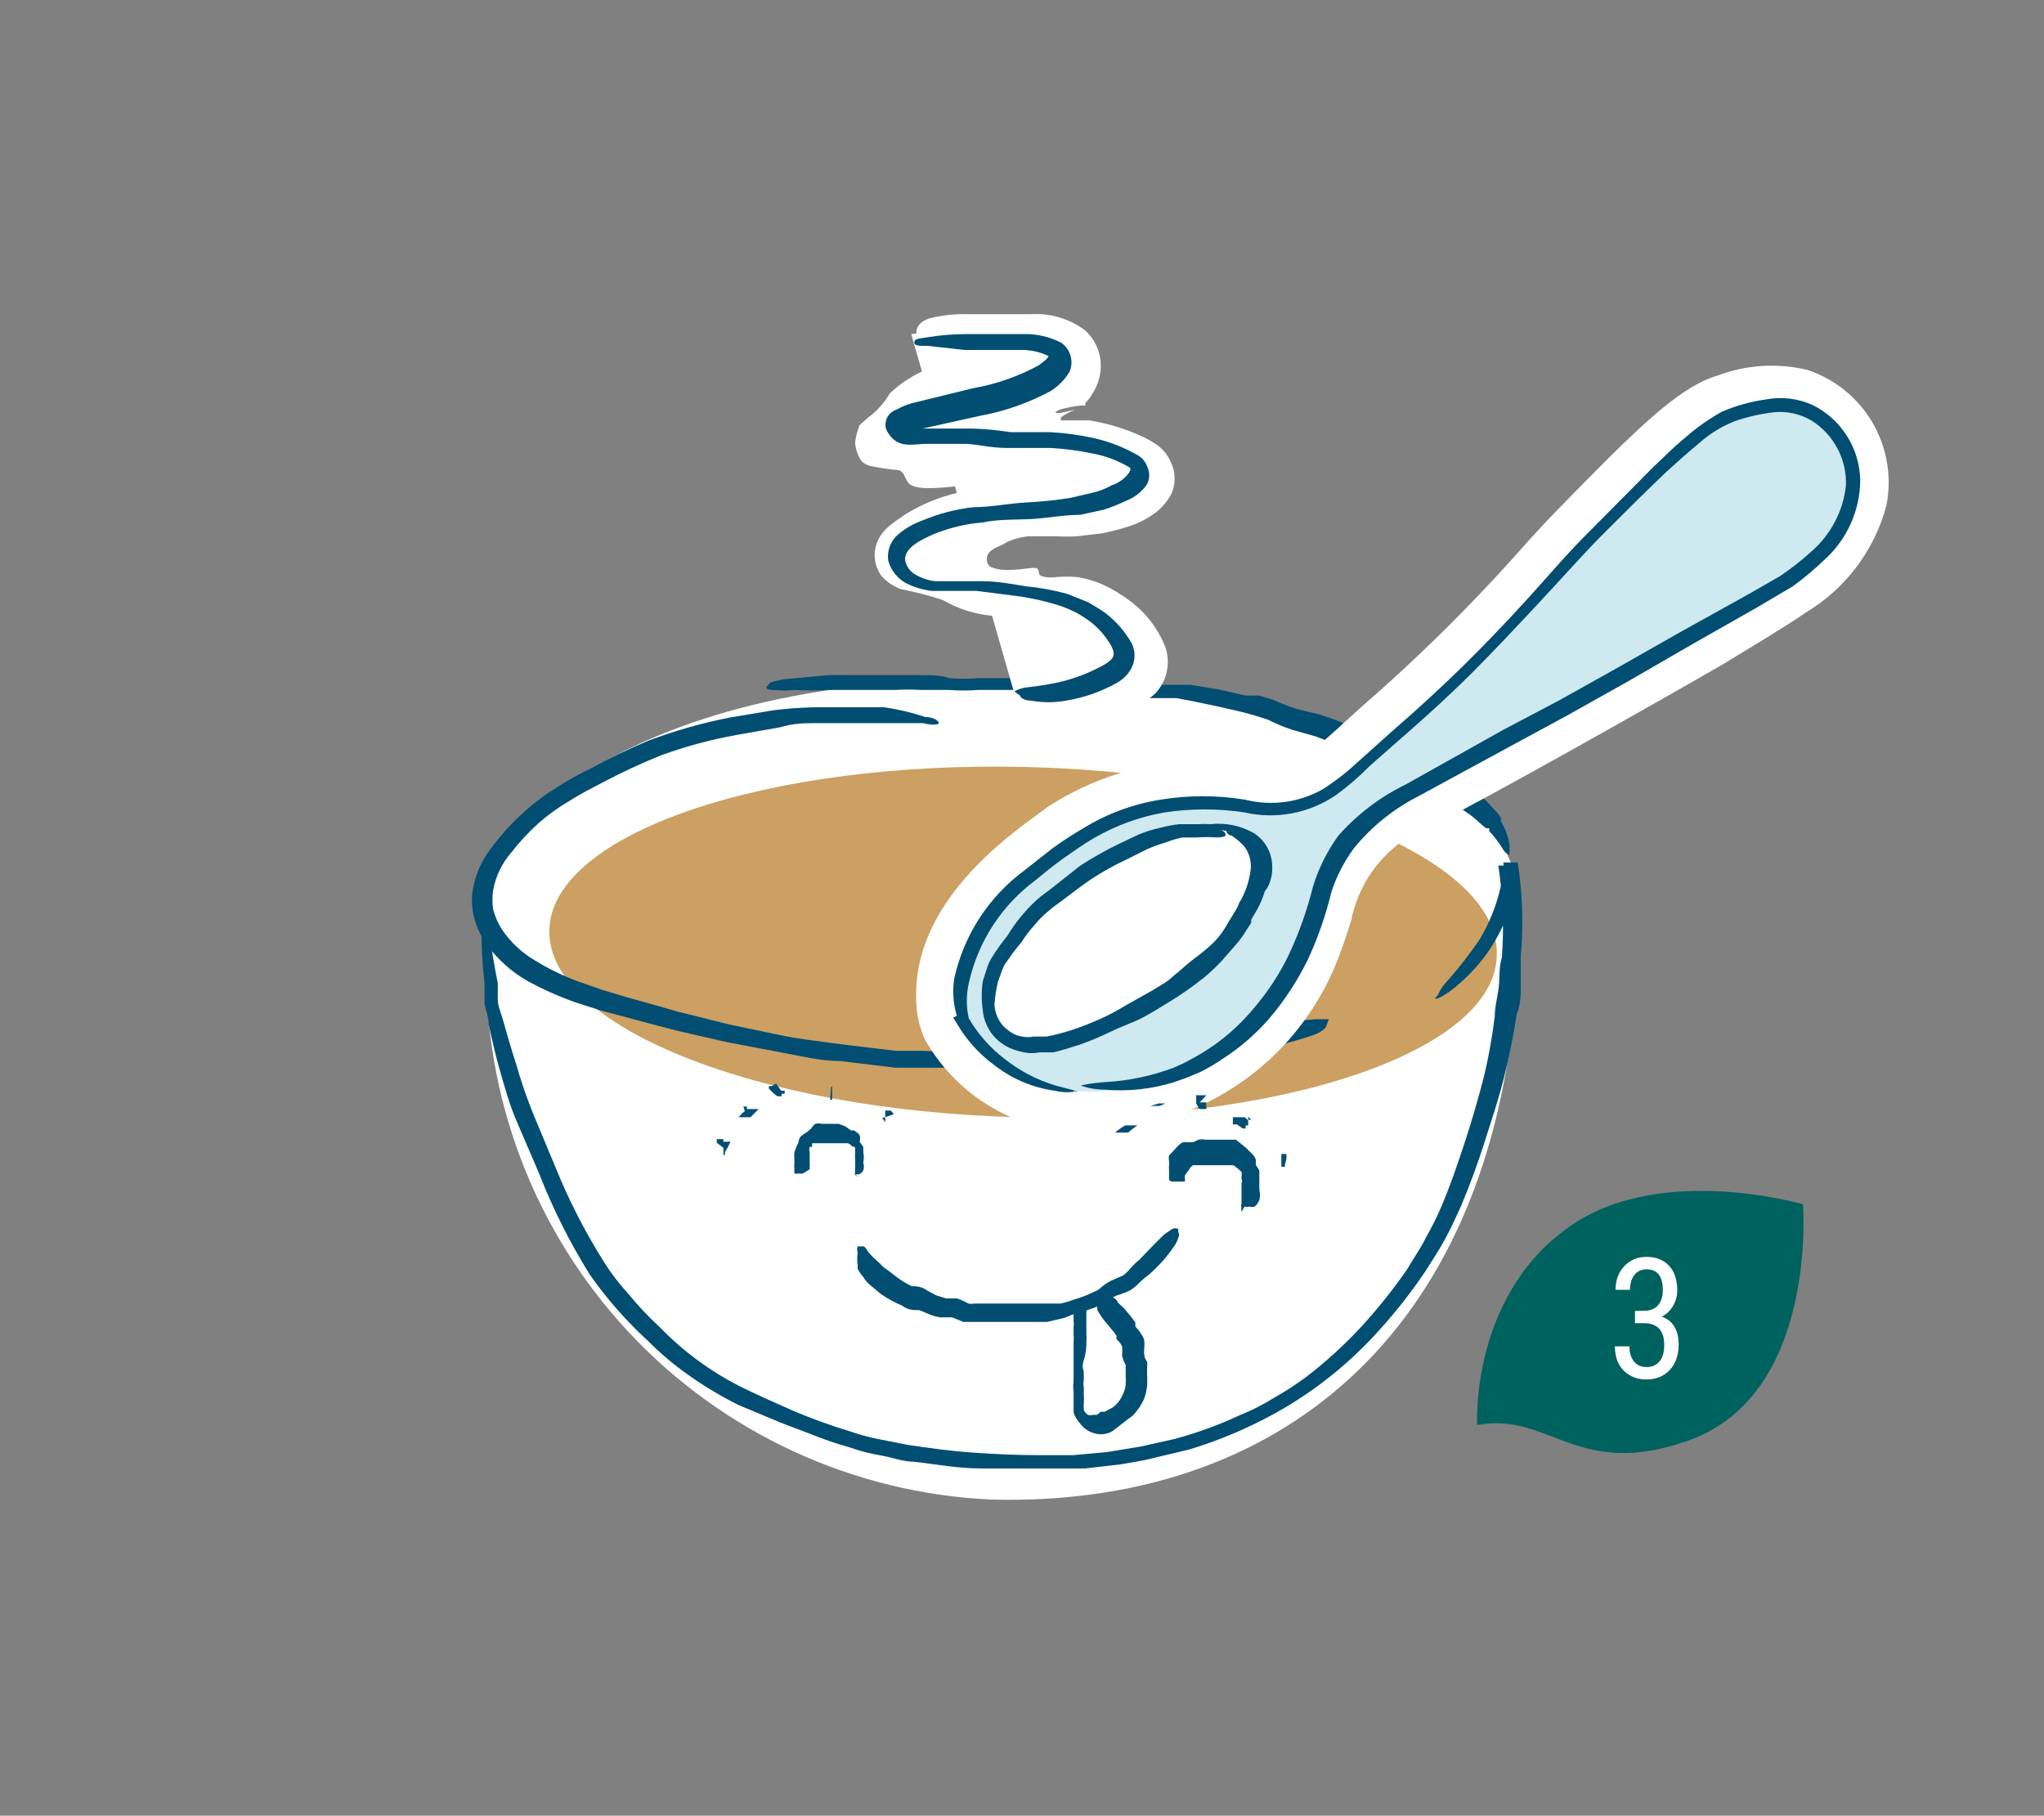<svg width="170" height="151" viewBox="0 0 170 151" fill="none" xmlns="http://www.w3.org/2000/svg">
<rect x="0" y="0" width="170" height="151" fill="#808080" stroke="none"/>
<path d="M149.955 100.153C149.955 100.153 138.448 96.793 130.91 101.756C122.24 107.463 122.851 118.511 122.851 118.511C128.923 117.383 131.169 123.148 140.515 119.77C151.212 115.912 149.955 100.153 149.955 100.153Z" fill="#00625E"/>
<path d="M135.981 109.011H136.751C137.246 109.011 137.628 108.859 137.896 108.554C138.164 108.25 138.298 107.834 138.298 107.307C138.298 106.144 137.848 105.563 136.949 105.563C136.517 105.563 136.179 105.72 135.933 106.033C135.688 106.347 135.565 106.758 135.565 107.267H134.366C134.366 106.472 134.607 105.817 135.088 105.304C135.575 104.786 136.195 104.527 136.949 104.527C137.73 104.527 138.35 104.773 138.809 105.263C139.268 105.749 139.497 106.44 139.497 107.335C139.497 107.793 139.377 108.223 139.136 108.623C138.9 109.018 138.591 109.308 138.209 109.495C139.145 109.84 139.613 110.614 139.613 111.818C139.613 112.704 139.365 113.41 138.87 113.937C138.38 114.46 137.737 114.721 136.942 114.721C136.156 114.721 135.52 114.473 135.034 113.978C134.552 113.479 134.312 112.809 134.312 111.968H135.518C135.518 112.495 135.645 112.915 135.899 113.229C136.154 113.538 136.501 113.692 136.942 113.692C137.392 113.692 137.748 113.54 138.012 113.236C138.28 112.931 138.414 112.468 138.414 111.846C138.414 110.642 137.844 110.04 136.703 110.04H135.981V109.011Z" fill="white"/>
<path d="M126.142 74.488C126.354 65.19 107.546 57.123 84.068 56.529C60.59 55.935 44.924 63.746 41.146 72.28C40.567 74.726 40.338 77.242 40.466 79.752C40.2 91.255 44.451 102.404 52.308 110.809C60.165 119.213 71.003 124.205 82.498 124.713C105.976 125.307 123.892 111.339 126.1 82.257C126.366 79.603 126.366 76.929 126.1 74.275" fill="white"/>
<path d="M124.486 79.37C124.486 87.436 106.485 93.465 84.705 92.913C62.925 92.361 45.476 85.356 45.688 77.332C45.901 69.308 63.732 63.237 85.469 63.789C107.207 64.341 124.698 71.346 124.486 79.37Z" fill="#CBA062"/>
<path d="M63.86 57.081C63.86 57.081 63.86 56.741 64.454 56.656C65.023 56.508 65.607 56.422 66.195 56.401L68.912 56.147C69.931 56.147 71.12 56.147 72.436 56.147H74.431C75.11 56.147 75.875 56.147 76.681 56.147C77.488 56.147 78.252 56.147 78.974 56.401C79.751 56.465 80.532 56.465 81.309 56.401H83.899C84.748 56.401 85.597 56.401 86.446 56.401H89.121L91.796 56.656L94.216 56.953H95.404H96.593H97.782H99.013L101.348 57.336L103.598 57.845H104.702L105.848 58.185C106.486 58.473 107.137 58.728 107.801 58.949L109.712 59.416C110.36 59.61 110.997 59.837 111.622 60.095L113.278 60.817L116.08 61.963C117.778 62.727 119.01 63.364 119.604 63.704L121.302 64.765C121.875 65.092 122.403 65.492 122.873 65.954C123.324 66.306 123.736 66.705 124.104 67.143L124.614 67.695L124.826 67.992V68.289C125.195 68.9 125.441 69.578 125.548 70.284C125.548 70.751 125.548 71.006 125.548 71.049C125.548 71.091 125.208 71.049 124.953 70.539C124.626 70.028 124.257 69.546 123.849 69.096C123.867 69.026 123.867 68.953 123.849 68.883H123.595L123.085 68.459C122.711 68.09 122.298 67.763 121.854 67.482C121.397 67.123 120.914 66.797 120.411 66.506C119.901 66.209 119.307 65.912 118.67 65.487C118.033 65.062 117.014 64.553 115.443 63.789C114.679 63.449 113.703 63.109 112.641 62.6L111.07 61.878L109.414 61.242L107.462 60.69C106.762 60.458 106.081 60.174 105.424 59.84L104.49 59.543L103.428 59.246L101.221 58.736L98.971 58.27L97.824 58.057H96.635H95.447H94.258L91.88 57.675L89.206 57.378H86.616C85.724 57.378 84.875 57.378 84.026 57.378H81.394C80.56 57.442 79.723 57.442 78.889 57.378C78.04 57.378 77.276 57.378 76.596 57.378C75.889 57.338 75.181 57.338 74.474 57.378H73.412H72.393C71.12 57.378 69.931 57.378 68.869 57.378C67.951 57.438 67.029 57.438 66.11 57.378C65.531 57.44 64.948 57.44 64.369 57.378C63.987 57.378 63.732 57.378 63.732 57.038" fill="#014E72"/>
<path d="M119.605 82.724C119.605 82.724 119.817 82.13 120.496 81.45C121.39 80.422 122.226 79.345 123.001 78.224C124.086 76.452 124.781 74.469 125.039 72.407C125.06 72.181 125.06 71.954 125.039 71.728H126.228C126.631 74.312 126.716 76.935 126.482 79.54C126.482 80.347 126.482 81.153 126.482 81.96C126.482 82.766 126.482 83.531 126.143 84.337C125.888 86.036 125.548 87.776 125.081 89.644C124.614 91.512 124.02 93.253 123.468 94.994C122.916 96.734 122.279 98.475 121.515 100.301C121.091 101.235 120.666 102.169 120.157 103.103C119.647 104.037 119.095 104.843 118.543 105.735C117.377 107.469 116.086 109.115 114.68 110.66C111.791 113.88 108.301 116.505 104.405 118.387C102.628 119.258 100.782 119.982 98.886 120.552L96.042 121.231C95.108 121.486 94.131 121.613 93.197 121.783L90.268 122.123C89.291 122.123 88.272 122.123 87.338 122.123C85.428 122.123 83.517 122.123 81.607 122.123C79.696 122.123 77.871 121.783 76.088 121.571C75.154 121.571 74.262 121.231 73.37 121.061C72.416 120.906 71.479 120.665 70.568 120.34C68.828 119.873 67.299 119.193 65.898 118.684C64.497 118.174 62.926 117.453 61.44 116.858C59.96 116.123 58.54 115.272 57.195 114.311C56.013 113.473 54.906 112.535 53.883 111.509C52.075 109.849 50.453 107.999 49.043 105.99C47.369 103.297 45.948 100.454 44.798 97.499C44.161 96.055 43.567 94.612 42.972 93.253C42.378 91.894 41.911 90.196 41.571 89.007C41.231 87.819 40.892 86.375 40.637 85.144C40.637 84.55 40.383 83.998 40.298 83.446V82.554C40.298 82.299 40.298 82.002 40.298 81.748C40.112 80.184 40.027 78.61 40.043 77.035C40.043 76.016 40.043 75.422 40.043 75.422C40.043 75.422 40.383 75.974 40.595 77.12C40.807 78.266 41.019 79.922 41.401 81.748V82.384V83.148C41.401 83.658 41.656 84.21 41.826 84.804C41.996 85.399 42.505 87.224 42.93 88.498C43.313 89.851 43.766 91.183 44.288 92.489L46.199 97.074C47.297 99.79 48.633 102.404 50.19 104.886C50.773 105.823 51.44 106.704 52.185 107.518C53.008 108.529 53.902 109.479 54.86 110.363C56.794 112.362 59.046 114.026 61.525 115.287C62.884 115.967 64.327 116.604 65.771 117.24C67.214 117.877 69.082 118.557 70.653 119.024C71.402 119.289 72.168 119.502 72.946 119.66L75.536 120.17C77.276 120.425 79.06 120.679 80.928 120.807C82.796 120.934 84.579 121.019 86.489 121.019H89.249L92.051 120.764L94.895 120.297L97.74 119.66C99.575 119.162 101.365 118.509 103.089 117.707C104.079 117.312 105.031 116.829 105.934 116.264C106.846 115.753 107.725 115.186 108.566 114.566C110.243 113.289 111.806 111.868 113.236 110.32C114.617 108.81 115.894 107.207 117.057 105.523C117.567 104.631 118.161 103.824 118.586 102.933C119.061 102.11 119.486 101.259 119.859 100.386C120.624 98.602 121.26 96.734 121.897 94.781C122.534 92.828 123.001 91.13 123.426 89.517C123.812 87.878 124.11 86.22 124.317 84.55C124.317 83.701 124.572 82.851 124.657 82.045C124.742 81.238 124.657 80.431 124.912 79.625C125.101 77.074 125.001 74.511 124.614 71.983H126.185C126.185 72.365 126.185 72.577 126.185 72.789C125.894 75.127 125.034 77.358 123.68 79.285C122.831 80.459 121.816 81.503 120.666 82.384C119.902 82.936 119.435 83.148 119.35 83.021" fill="#014E72"/>
<path d="M75.789 27.786C79.172 27.362 82.595 27.362 85.978 27.786C86.87 27.786 88.101 28.296 88.016 29.272C87.958 29.676 87.744 30.042 87.421 30.291C84.067 33.603 77.062 31.225 73.411 36.108C73.411 38.4 81.393 36.108 84.577 36.108C87.712 35.994 90.832 36.589 93.705 37.848C94.105 37.994 94.437 38.281 94.639 38.655C94.936 39.462 94.129 40.268 93.365 40.65C88.058 43.41 81.308 41.33 76.043 44.089C75.654 44.248 75.305 44.49 75.019 44.798C74.733 45.106 74.517 45.473 74.388 45.872C74.005 47.571 76.213 48.59 77.911 48.717C80.586 48.717 83.261 48.717 85.893 49.269C87.24 49.432 88.54 49.866 89.714 50.545C90.889 51.223 91.914 52.132 92.728 53.217C92.915 53.446 93.049 53.713 93.123 53.998C93.196 54.284 93.207 54.583 93.153 54.873C93.06 55.131 92.913 55.366 92.723 55.564C92.533 55.761 92.303 55.916 92.049 56.019C89.701 57.3 87.032 57.875 84.365 57.675" fill="white"/>
<path d="M84.367 57.505C84.418 57.214 84.542 56.94 84.727 56.71C84.913 56.48 85.154 56.3 85.429 56.189C86.208 55.844 87.018 55.574 87.849 55.383C88.544 55.175 89.203 54.86 89.801 54.449C90.65 54.024 89.802 53.005 89.207 52.581L88.613 52.198C88.213 51.99 87.784 51.847 87.339 51.774C86.863 51.665 86.381 51.58 85.896 51.519L82.669 51.222C81.172 51.114 79.719 50.664 78.423 49.906C77.298 49.532 76.15 49.234 74.984 49.014C74.326 48.79 73.74 48.394 73.286 47.868C72.849 47.252 72.667 46.492 72.777 45.745C73.031 44.132 74.348 43.453 75.367 42.731C76.681 41.931 78.114 41.343 79.612 40.99C81.604 40.657 83.621 40.501 85.641 40.523H87.085H88.018L89.759 40.184C90.31 40.059 90.85 39.888 91.372 39.674C91.83 39.525 92.25 39.278 92.604 38.952C92.604 38.952 92.604 38.613 92.858 38.952C93.173 39.194 93.534 39.368 93.92 39.462C93.71 39.648 93.512 39.847 93.325 40.056L93.071 40.396C93.071 40.396 93.071 40.651 93.071 40.396H92.731C91.771 40.051 90.773 39.823 89.759 39.717H88.528H86.787C85.48 39.666 84.171 39.751 82.881 39.971C81.438 40.184 79.527 40.481 78.126 40.566C76.725 40.651 75.876 40.566 75.536 40.141C75.197 39.717 75.239 39.122 74.56 39.08C73.817 39.015 73.08 38.902 72.352 38.74C72.022 38.666 71.734 38.469 71.546 38.188C71.297 37.76 71.152 37.281 71.121 36.787C71.181 36.291 71.31 35.805 71.503 35.344L72.225 34.707C72.952 34.173 73.56 33.494 74.008 32.711C74.853 31.913 75.83 31.267 76.895 30.801C78.897 30.099 80.957 29.573 83.051 29.23L84.155 28.975L84.792 28.678L85.471 28.338L86.15 28.975C87.636 30.206 87.636 29.442 87.297 29.782C86.952 30.105 86.677 30.495 86.49 30.928C86.359 31.189 86.245 31.459 86.15 31.735C86.15 32.074 86.15 31.735 86.15 31.735C86.15 31.735 85.513 31.735 85.174 31.523L82.796 31.056L81.692 30.801H81.141H80.589C79.489 30.305 78.437 29.708 77.447 29.018C76.725 28.508 76.258 28.169 76.216 27.701C76.173 27.235 76.513 26.725 77.32 26.47C78.402 26.204 79.517 26.09 80.631 26.131H81.141H81.65H82.881C83.787 26.131 84.721 26.131 85.683 26.131C87.326 26.017 88.954 26.499 90.269 27.489C91.001 28.163 91.456 29.087 91.542 30.079C91.617 31.04 91.362 31.999 90.82 32.796C90.668 33.059 90.483 33.302 90.269 33.518V33.73H89.971C89.971 33.73 91.075 33.73 90.311 33.73H89.844C89.313 33.788 88.788 33.888 88.273 34.027C87.466 34.325 87.806 34.41 88.273 34.325L89.419 34.07C88.999 34.234 88.6 34.448 88.231 34.707C88.231 34.707 88.231 34.919 88.231 34.962H88.91H90.608C92.073 35.199 93.5 35.627 94.854 36.235C95.238 36.401 95.607 36.6 95.957 36.83C96.611 37.204 97.12 37.787 97.401 38.485C97.594 38.897 97.695 39.346 97.695 39.801C97.695 40.256 97.594 40.706 97.401 41.117C97.108 41.651 96.719 42.126 96.255 42.519C95.566 43.056 94.791 43.473 93.962 43.75C93.198 44.005 92.476 44.174 91.754 44.344L89.589 44.599C89.009 44.631 88.428 44.631 87.849 44.599H85.556C84.909 44.661 84.277 44.833 83.688 45.108C83.348 45.406 82.329 45.575 82.117 46.212C82.059 46.375 82.053 46.552 82.098 46.719C82.144 46.886 82.239 47.035 82.372 47.146C82.857 47.338 83.379 47.425 83.9 47.401C85.174 47.401 86.278 47.019 86.362 47.401C86.447 47.783 86.363 47.91 86.999 47.995C87.267 48.037 87.539 48.037 87.806 47.995C88.414 47.945 89.024 47.945 89.632 47.995C90.332 48.115 91.015 48.314 91.669 48.59C92.496 48.972 93.278 49.442 94.004 49.991C95.324 50.978 96.339 52.317 96.934 53.854C97.15 54.508 97.186 55.209 97.036 55.882C96.887 56.554 96.558 57.174 96.085 57.675C94.311 59.238 92.075 60.178 89.717 60.35C88.572 60.422 87.429 60.187 86.405 59.671C86.108 59.556 85.853 59.351 85.678 59.084C85.503 58.818 85.416 58.503 85.429 58.185" fill="white"/>
<path d="M84.365 57.505C84.365 57.505 84.747 57.251 85.384 57.166C86.283 57.072 87.175 56.93 88.059 56.741C89.397 56.432 90.684 55.932 91.88 55.255C92.559 54.831 92.814 54.533 92.474 53.812C92.047 53.028 91.471 52.335 90.776 51.774C90.382 51.481 89.971 51.211 89.545 50.967C89.092 50.736 88.624 50.538 88.144 50.373C87.075 50.034 85.982 49.779 84.875 49.609L81.224 49.142C80.077 49.142 78.846 49.142 77.487 49.142C76.748 49.053 76.03 48.838 75.365 48.505C75.004 48.309 74.687 48.043 74.432 47.722C74.177 47.401 73.988 47.032 73.879 46.637C73.817 46.216 73.866 45.787 74.023 45.392C74.179 44.997 74.437 44.65 74.77 44.387C75.351 43.907 76.012 43.533 76.723 43.283C78.079 42.715 79.508 42.343 80.969 42.179C82.37 42.179 83.813 41.882 85.214 41.797C86.48 41.735 87.741 41.607 88.993 41.415L90.818 40.99C91.398 40.86 91.956 40.645 92.474 40.353C92.988 40.185 93.444 39.876 93.79 39.462C94.002 39.207 94.045 39.037 94.002 38.91C93.049 38.33 92 37.927 90.903 37.721C89.742 37.479 88.564 37.323 87.379 37.254H85.639H83.686C82.455 37.254 81.351 36.957 80.332 36.914H76.978C75.917 36.914 74.558 37.424 73.709 35.726C73.602 35.394 73.631 35.032 73.79 34.722C73.95 34.411 74.226 34.177 74.558 34.07C75.086 33.767 75.659 33.552 76.256 33.433L80.926 32.287C82.844 31.952 84.694 31.307 86.403 30.376C86.658 30.164 87.125 29.867 87.21 29.612C87.295 29.357 87.21 29.612 87.21 29.612C86.508 29.274 85.739 29.1 84.96 29.103H82.455H81.308H80.204L77.148 28.763C76.426 28.763 76.044 28.763 76.044 28.466C76.044 28.169 76.383 28.169 77.19 28.041C78.229 27.873 79.28 27.788 80.332 27.786H85.087C86.193 27.75 87.289 27.999 88.271 28.508C88.645 28.773 88.916 29.157 89.04 29.598C89.163 30.038 89.132 30.508 88.951 30.928C88.566 31.56 88.043 32.097 87.422 32.499C85.577 33.499 83.585 34.201 81.521 34.579L76.723 35.641C76.001 35.641 76.086 35.641 75.959 35.641C75.832 35.641 76.935 35.641 77.827 35.641H80.841C81.908 35.673 82.971 35.772 84.025 35.938H85.554H87.337C88.58 36.006 89.816 36.177 91.031 36.447C92.314 36.742 93.544 37.229 94.682 37.891C95.016 38.098 95.271 38.412 95.404 38.782C95.519 39.013 95.58 39.267 95.58 39.525C95.58 39.783 95.519 40.038 95.404 40.268C94.987 40.881 94.395 41.355 93.706 41.627C93.087 41.925 92.449 42.181 91.795 42.391L89.842 42.816C88.526 42.816 87.21 43.071 85.936 43.155C84.662 43.24 83.091 43.155 81.691 43.453C80.335 43.567 79.005 43.882 77.742 44.387C76.553 44.896 75.195 45.575 75.28 46.594C75.327 46.842 75.427 47.077 75.573 47.282C75.72 47.487 75.91 47.658 76.129 47.783C76.624 48.074 77.173 48.262 77.742 48.335C78.888 48.335 80.289 48.335 81.648 48.335C83.007 48.335 84.238 48.59 85.342 48.76C86.504 48.873 87.655 49.086 88.781 49.396L90.479 50.076C90.988 50.373 91.498 50.67 91.965 51.01C92.849 51.689 93.586 52.541 94.13 53.514C94.28 53.826 94.359 54.167 94.359 54.512C94.359 54.858 94.28 55.199 94.13 55.51C93.859 56.05 93.429 56.494 92.899 56.784C91.583 57.527 90.145 58.03 88.653 58.27C87.699 58.444 86.721 58.444 85.766 58.27C85.129 58.27 84.832 57.972 84.832 57.845" fill="#014E72"/>
<path d="M110.264 85.441C110.264 85.441 109.967 85.823 109.245 86.078C108.523 86.332 107.504 86.63 106.23 86.969C104.957 87.309 103.301 87.564 101.475 87.903C99.65 88.243 97.484 88.498 95.15 88.752H93.366H91.583C90.31 88.752 88.993 88.965 87.55 89.007C86.106 89.05 84.706 89.007 83.304 88.795C81.903 88.583 80.587 88.795 79.059 88.795H76.766H74.474L69.888 88.243C68.317 88.243 66.747 87.861 65.176 87.564L60.463 86.672L56.218 85.696L54.095 85.144L52.057 84.592L49.977 84.04L47.854 83.361C46.479 82.871 45.145 82.275 43.863 81.578C42.57 80.838 41.443 79.841 40.552 78.648C40.105 78.043 39.76 77.369 39.533 76.653C39.283 75.887 39.196 75.077 39.278 74.275C39.462 72.913 40.004 71.624 40.849 70.539C41.578 69.542 42.403 68.617 43.311 67.779C44.211 66.934 45.192 66.18 46.24 65.529C47.138 64.944 48.075 64.419 49.043 63.958C50.641 63.08 52.285 62.286 53.968 61.581C56.161 60.759 58.419 60.12 60.718 59.67L64.284 59.076C65.425 58.932 66.573 58.847 67.723 58.821H70.653H71.969H72.903H73.54C74.694 58.986 75.831 59.256 76.936 59.628C77.7 59.628 78.125 60.01 78.082 60.137C78.04 60.265 77.615 60.35 76.766 60.137H73.285H70.907H68.02C67.001 60.137 66.025 60.137 64.921 60.477L61.312 61.114C59.159 61.498 57.043 62.066 54.987 62.812C53.306 63.49 51.662 64.255 50.062 65.105C49.17 65.572 48.236 66.039 47.387 66.591C46.482 67.118 45.629 67.729 44.84 68.416C43.987 69.179 43.206 70.017 42.505 70.921C41.742 71.803 41.229 72.873 41.019 74.02C40.933 74.555 40.933 75.099 41.019 75.634C41.171 76.22 41.414 76.779 41.74 77.29C42.453 78.349 43.397 79.235 44.5 79.879C45.666 80.6 46.904 81.197 48.194 81.662L50.147 82.342L52.142 82.936L54.265 83.531L56.345 84.125L60.59 85.186L65.261 86.163C66.832 86.46 68.402 86.63 69.931 86.842L74.516 87.394H76.809C77.516 87.437 78.224 87.437 78.931 87.394H83.432C84.918 87.394 86.276 87.394 87.677 87.394L91.456 87.139L93.366 86.885H95.15C97.484 86.63 99.607 86.29 101.433 86.035L106.315 85.186C107.325 84.985 108.346 84.844 109.372 84.762C110.094 84.762 110.476 84.762 110.518 84.762" fill="#014E72"/>
<path d="M89.589 90.79C93.695 91.039 97.769 89.926 101.177 87.623C104.585 85.32 107.138 81.956 108.44 78.054C110.011 74.233 109.501 69.945 117.865 65.742C122.111 63.619 136.673 55.425 141.81 52.411C143.211 51.604 147.074 49.269 148.391 48.377C150.937 46.875 152.818 44.462 153.655 41.627C153.968 40.084 153.709 38.481 152.928 37.114C152.148 35.748 150.897 34.711 149.409 34.197C147.572 33.855 145.675 34.031 143.933 34.707C141.258 35.471 137.14 39.801 131.196 46C126.279 51.602 120.988 56.864 115.36 61.751C111.454 65.105 109.416 68.246 103.642 67.312C98.524 66.371 93.239 67.419 88.868 70.242C83.731 73.638 78.848 78.181 79.4 83.87C79.476 84.295 79.604 84.708 79.782 85.101C80.773 86.797 82.176 88.215 83.861 89.224C85.545 90.233 87.457 90.801 89.42 90.875" fill="white"/>
<path d="M89.588 90.791C89.588 90.791 88.909 91.045 87.635 90.791C85.842 90.532 84.145 89.816 82.71 88.71C81.41 87.763 80.313 86.565 79.484 85.186L79.186 84.719L79.738 84.465L79.484 85.144C79.056 83.963 78.925 82.694 79.102 81.45C79.908 77.854 81.971 74.663 84.918 72.45C85.682 71.855 86.446 71.219 87.296 70.624C88.145 70.03 88.909 69.478 89.843 68.926C91.814 67.752 93.989 66.96 96.254 66.591C98.587 66.207 100.968 66.207 103.301 66.591C105.5 67.147 107.829 66.828 109.797 65.699C110.841 65.026 111.822 64.259 112.726 63.407L115.571 60.859C117.481 59.204 119.392 57.463 121.26 55.637C123.128 53.812 124.911 51.944 126.694 49.991C128.477 48.038 130.218 45.957 132.129 44.089L137.266 38.91C138.115 38.061 139.006 37.212 139.94 36.447C140.867 35.635 141.878 34.923 142.955 34.325C144.114 33.835 145.324 33.479 146.563 33.263C147.887 33.025 149.252 33.203 150.47 33.773C151.639 34.341 152.63 35.219 153.334 36.312C154.038 37.406 154.427 38.671 154.46 39.971C154.449 41.221 154.179 42.454 153.668 43.594C153.156 44.734 152.414 45.755 151.488 46.594C150.667 47.424 149.772 48.177 148.814 48.844L145.757 50.67L140.45 53.684L135.27 56.656L130.091 59.586L125.421 62.091L117.651 66.336C115.629 67.384 113.839 68.828 112.387 70.582C111.536 71.69 110.889 72.94 110.476 74.275C109.976 76.198 109.309 78.073 108.481 79.879C107.657 81.66 106.569 83.306 105.254 84.762C104.177 86.07 102.902 87.202 101.476 88.116C100.839 88.583 100.16 88.88 99.523 89.262L98.461 89.687C98.137 89.851 97.795 89.979 97.442 90.069C95.549 90.659 93.559 90.876 91.584 90.706C90.904 90.702 90.23 90.587 89.588 90.366C89.588 90.366 90.395 90.154 91.796 90.069C93.698 89.95 95.573 89.549 97.358 88.88L98.122 88.54L98.928 88.116C99.551 87.779 100.147 87.396 100.711 86.97C102.008 86.083 103.167 85.01 104.15 83.785C105.243 82.49 106.17 81.064 106.91 79.54C107.776 77.701 108.459 75.781 108.948 73.808C109.377 72.27 110.098 70.829 111.071 69.563C112.634 67.785 114.54 66.341 116.675 65.317L124.784 60.732C126.312 59.925 127.926 59.119 129.454 58.27L134.124 55.68L139.473 52.665L145.205 49.481L147.795 47.995C148.69 47.391 149.541 46.724 150.342 46C151.165 45.317 151.844 44.478 152.34 43.53C152.835 42.583 153.138 41.546 153.229 40.481C153.28 39.404 153.044 38.333 152.544 37.378C152.044 36.423 151.298 35.618 150.385 35.046C149.447 34.504 148.364 34.267 147.285 34.367C146.156 34.495 145.045 34.752 143.974 35.131C142.889 35.572 141.885 36.189 141.002 36.957L138.327 39.334C136.586 40.99 134.846 42.688 133.148 44.429C131.449 46.17 129.539 48.292 127.713 50.245C125.888 52.198 124.062 54.151 122.194 55.977C120.326 57.803 118.416 59.586 116.505 61.284L113.66 63.789C112.783 64.659 111.847 65.468 110.858 66.209C109.758 66.957 108.515 67.471 107.208 67.719C105.901 67.967 104.557 67.945 103.259 67.652C101.05 67.316 98.802 67.316 96.593 67.652C94.563 68.006 92.609 68.71 90.819 69.733C89.91 70.263 89.031 70.844 88.187 71.473C87.338 72.068 86.574 72.704 85.809 73.299C83.02 75.377 81.076 78.392 80.333 81.79C80.074 82.793 80.074 83.844 80.333 84.847L80.588 85.526L79.993 85.738L80.29 84.762C81.057 86.06 82.066 87.199 83.262 88.116C84.531 89.105 85.97 89.853 87.508 90.324C88.612 90.621 89.249 90.706 89.206 90.876" fill="#014E72"/>
<path d="M89.629 90.748C93.737 90.978 97.806 89.857 101.217 87.557C104.629 85.257 107.194 81.905 108.522 78.011C110.093 74.19 109.541 69.902 117.904 65.699C122.15 63.576 136.712 55.382 141.849 52.368C143.25 51.561 147.156 49.269 148.43 48.335C150.997 46.856 152.885 44.434 153.695 41.584C154.007 40.042 153.749 38.438 152.968 37.072C152.187 35.705 150.937 34.669 149.449 34.155C147.612 33.815 145.716 33.991 143.972 34.664C141.34 35.428 137.222 39.759 131.235 45.957C126.39 51.502 121.185 56.721 115.654 61.581C111.748 64.935 109.753 68.077 103.937 67.143C98.818 66.201 93.534 67.249 89.162 70.072C84.025 73.469 79.142 78.011 79.737 83.7C79.773 84.128 79.888 84.546 80.076 84.932C81.077 86.622 82.481 88.038 84.163 89.053C85.845 90.068 87.752 90.65 89.714 90.748H89.629ZM104.701 74.02C102.436 78.745 98.504 82.465 93.662 84.465C91.412 85.778 88.935 86.657 86.36 87.054C85.866 87.102 85.367 87.045 84.897 86.887C84.426 86.729 83.994 86.473 83.63 86.136C83.265 85.8 82.975 85.39 82.78 84.933C82.585 84.477 82.488 83.984 82.496 83.488C82.921 75.252 96.422 67.949 102.281 69.138C102.806 69.224 103.304 69.434 103.732 69.751C104.16 70.067 104.507 70.481 104.743 70.958C104.98 71.436 105.099 71.962 105.092 72.495C105.085 73.027 104.95 73.55 104.701 74.02Z" fill="white"/>
<path d="M90.82 94.145H89.461C86.95 94.038 84.505 93.306 82.348 92.016C80.191 90.726 78.389 88.919 77.106 86.757C76.968 86.544 76.854 86.317 76.767 86.078C76.508 85.424 76.337 84.739 76.257 84.04C75.323 75.124 84.282 69.223 87.211 67.058C92.238 63.816 98.302 62.588 104.193 63.619C107.42 64.129 108.439 63.11 111.283 60.562L113.194 58.822C118.128 54.542 122.767 49.932 127.077 45.023L128.563 43.41L129.667 42.264C135.823 35.98 139.516 32.202 142.87 31.225C145.245 30.333 147.832 30.171 150.3 30.758C152.597 31.511 154.536 33.083 155.75 35.173C156.963 37.263 157.366 39.726 156.881 42.094C155.883 45.788 153.494 48.952 150.215 50.925C148.772 51.944 144.738 54.364 143.422 55.17C138.073 58.27 123.553 66.464 119.265 68.586C117.528 69.199 115.981 70.254 114.775 71.645C113.569 73.037 112.746 74.719 112.387 76.526C112.09 77.417 111.835 78.309 111.496 79.158C109.969 83.477 107.149 87.22 103.419 89.879C99.689 92.537 95.23 93.983 90.65 94.017L90.82 94.145ZM101.052 72.11C97.138 72.545 93.436 74.108 90.395 76.611C89.167 77.372 88.11 78.381 87.292 79.572C86.473 80.763 85.911 82.111 85.64 83.531C87.828 83.196 89.932 82.446 91.839 81.323C95.904 79.709 99.261 76.698 101.306 72.832C101.334 72.677 101.334 72.519 101.306 72.365H100.967L101.052 72.11ZM147.625 37.466C146.615 37.549 145.618 37.749 144.654 38.061C140.864 40.699 137.426 43.809 134.422 47.316L133.318 48.462L132.044 49.863C130.346 51.774 127.374 55.086 123.553 58.822C129.369 55.595 136.587 51.519 139.899 49.566C141.512 48.632 145.121 46.467 146.224 45.703C148.059 44.682 149.45 43.019 150.13 41.033C150.279 40.32 150.167 39.578 149.817 38.94C149.467 38.301 148.901 37.809 148.22 37.551H147.625" fill="white"/>
<path d="M89.629 90.748C93.737 90.978 97.806 89.857 101.217 87.557C104.629 85.257 107.194 81.905 108.522 78.011C110.093 74.19 109.541 69.902 117.904 65.699C122.15 63.576 136.712 55.382 141.849 52.368C143.25 51.561 147.156 49.269 148.43 48.335C150.997 46.856 152.885 44.434 153.695 41.584C154.007 40.042 153.749 38.438 152.968 37.072C152.187 35.705 150.937 34.669 149.449 34.155C147.612 33.815 145.716 33.991 143.972 34.664C141.34 35.428 137.222 39.759 131.235 45.957C126.39 51.502 121.185 56.721 115.654 61.581C111.748 64.935 109.753 68.077 103.937 67.143C98.818 66.201 93.534 67.249 89.162 70.072C84.025 73.469 79.142 78.011 79.737 83.7C79.773 84.128 79.888 84.546 80.076 84.932C81.077 86.622 82.481 88.038 84.163 89.053C85.845 90.068 87.752 90.65 89.714 90.748H89.629ZM104.701 74.02C102.436 78.745 98.504 82.465 93.662 84.465C91.412 85.778 88.935 86.657 86.36 87.054C85.866 87.102 85.367 87.045 84.897 86.887C84.426 86.729 83.994 86.473 83.63 86.136C83.265 85.8 82.975 85.39 82.78 84.933C82.585 84.477 82.488 83.984 82.496 83.488C82.921 75.252 96.422 67.949 102.281 69.138C102.806 69.224 103.304 69.434 103.732 69.751C104.16 70.067 104.507 70.481 104.743 70.958C104.98 71.436 105.099 71.962 105.092 72.495C105.085 73.027 104.95 73.55 104.701 74.02Z" fill="#CEE9EF"/>
<path d="M104.659 74.021C104.659 74.021 104.659 73.724 104.659 73.341C104.72 72.848 104.72 72.349 104.659 71.856C104.599 71.513 104.47 71.186 104.281 70.894C104.091 70.602 103.844 70.352 103.556 70.157C102.676 69.671 101.669 69.464 100.669 69.563C100.386 69.544 100.102 69.544 99.82 69.563H98.928C98.291 69.563 97.697 69.903 96.975 70.072C96.253 70.242 95.532 70.37 94.895 70.624C94.226 70.866 93.586 71.179 92.984 71.558L91.965 72.153L90.946 72.747C90.263 73.151 89.61 73.605 88.993 74.106C87.71 75.106 86.555 76.261 85.555 77.544C85.105 78.126 84.694 78.736 84.323 79.37L83.856 80.347C83.738 80.666 83.639 80.992 83.559 81.323C83.448 81.668 83.377 82.024 83.347 82.384C83.347 82.724 83.347 83.106 83.347 83.403C83.371 83.99 83.579 84.555 83.941 85.017C84.349 85.441 84.862 85.748 85.427 85.908C85.695 85.949 85.966 85.949 86.234 85.908H87.21C87.814 85.882 88.413 85.782 88.993 85.611C89.56 85.421 90.113 85.194 90.649 84.932L92.305 84.168L93.791 83.488C94.615 83.061 95.409 82.579 96.168 82.045C97.156 81.422 98.106 80.742 99.013 80.007L100.329 78.818L101.518 77.629C101.857 77.247 102.197 76.908 102.452 76.568L102.876 76.058V75.804L103.089 75.549L104.32 74.233C104.617 73.936 104.787 73.766 104.914 73.808C105.042 73.851 104.914 74.106 104.914 74.53C104.701 75.129 104.416 75.699 104.065 76.228V76.483V76.738L103.683 77.332C103.414 77.786 103.101 78.213 102.749 78.606L101.603 79.922C101.152 80.406 100.67 80.86 100.159 81.281C99.216 82.039 98.223 82.734 97.187 83.361C96.466 83.785 95.659 84.337 94.597 84.847L93.069 85.484L91.498 86.205C90.889 86.479 90.265 86.719 89.63 86.927C88.923 87.12 88.197 87.234 87.465 87.267H86.446C86.065 87.311 85.681 87.311 85.3 87.267C84.515 87.019 83.811 86.564 83.262 85.951C82.696 85.317 82.366 84.507 82.328 83.658C82.284 83.263 82.284 82.864 82.328 82.469C82.333 82.078 82.405 81.69 82.54 81.323L82.922 80.177C83.064 79.802 83.249 79.446 83.474 79.115C83.848 78.423 84.289 77.769 84.79 77.162C85.326 76.5 85.908 75.875 86.531 75.294C87.112 74.684 87.736 74.116 88.399 73.596C89.051 73.077 89.731 72.595 90.437 72.153L91.456 71.516L92.432 70.921C93.102 70.473 93.813 70.089 94.555 69.775C95.319 69.478 96.083 69.393 96.678 69.138L98.631 68.544H99.65C99.989 68.523 100.329 68.523 100.669 68.544C101.936 68.4 103.217 68.668 104.32 69.308C104.759 69.597 105.122 69.987 105.381 70.445C105.639 70.903 105.785 71.415 105.806 71.94C105.85 72.554 105.733 73.169 105.466 73.724C105.254 74.106 105.084 74.233 104.957 74.191" fill="#014E72"/>
<path d="M89.632 90.706C89.632 90.706 88.952 91.003 87.679 90.706C85.885 90.447 84.189 89.731 82.754 88.625C81.458 87.686 80.373 86.485 79.57 85.101L79.272 84.634L79.782 84.38V85.059C79.318 83.901 79.171 82.641 79.358 81.408C80.143 77.802 82.21 74.604 85.174 72.407L87.551 70.539C88.371 69.944 89.221 69.391 90.099 68.883C92.058 67.677 94.237 66.869 96.509 66.506C98.843 66.122 101.223 66.122 103.557 66.506C105.756 67.062 108.085 66.743 110.053 65.614C111.097 64.941 112.078 64.174 112.982 63.322L115.827 60.774C117.737 59.119 119.648 57.378 121.516 55.552C123.384 53.727 125.167 51.859 126.95 49.906C128.733 47.953 130.474 45.872 132.385 44.004L137.521 38.825C138.413 37.976 139.262 37.127 140.196 36.362C141.123 35.55 142.134 34.839 143.211 34.24C144.377 33.739 145.605 33.396 146.862 33.221C148.181 32.972 149.545 33.135 150.768 33.688C151.933 34.269 152.917 35.157 153.613 36.257C154.309 37.358 154.69 38.627 154.716 39.929C154.707 41.168 154.442 42.392 153.938 43.525C153.434 44.657 152.702 45.673 151.787 46.509C150.947 47.319 150.053 48.071 149.112 48.759L146.013 50.585L140.706 53.599L135.569 56.571L130.347 59.501L125.719 62.006L117.907 66.251C115.88 67.291 114.088 68.736 112.643 70.497C111.808 71.615 111.162 72.863 110.732 74.19C110.265 76.118 109.611 77.995 108.779 79.794C107.914 81.565 106.83 83.219 105.553 84.719C104.439 85.995 103.153 87.11 101.731 88.031C101.109 88.46 100.457 88.843 99.779 89.177L98.76 89.602L97.698 89.984C95.82 90.574 93.844 90.79 91.882 90.621C91.202 90.623 90.527 90.508 89.886 90.281C89.886 90.281 90.651 90.069 92.052 89.984C93.955 89.868 95.829 89.468 97.613 88.795L98.377 88.455L99.184 88.031C99.797 87.694 100.392 87.325 100.967 86.927C102.255 86.012 103.411 84.927 104.406 83.7C105.499 82.405 106.426 80.979 107.166 79.455C108.032 77.616 108.715 75.696 109.204 73.723C109.672 72.201 110.389 70.766 111.326 69.478C112.899 67.71 114.803 66.267 116.931 65.232L125.04 60.689L129.71 58.227L134.422 55.595L139.729 52.58L145.461 49.396L148.051 47.91C148.946 47.306 149.797 46.639 150.598 45.915C152.24 44.514 153.288 42.541 153.527 40.396C153.57 39.316 153.324 38.243 152.817 37.289C152.31 36.334 151.559 35.531 150.64 34.961C149.703 34.419 148.62 34.181 147.541 34.282C146.413 34.415 145.302 34.671 144.23 35.046C143.153 35.478 142.161 36.096 141.3 36.872C140.366 37.636 139.474 38.443 138.583 39.249C136.842 40.905 135.144 42.603 133.403 44.344C131.663 46.085 129.795 48.208 127.969 50.16C126.143 52.113 124.318 54.066 122.492 55.892C120.667 57.718 118.714 59.501 116.761 61.199L113.916 63.704C113.05 64.586 112.113 65.395 111.114 66.124C110.015 66.874 108.772 67.389 107.465 67.638C106.157 67.886 104.813 67.862 103.515 67.567C101.306 67.231 99.058 67.231 96.849 67.567C94.819 67.921 92.865 68.625 91.075 69.648C90.184 70.157 89.292 70.794 88.443 71.388C87.594 71.983 86.829 72.62 86.108 73.214C83.309 75.29 81.35 78.304 80.589 81.705C80.35 82.71 80.35 83.757 80.589 84.762L80.843 85.441L80.291 85.696L80.589 84.719C81.355 86.017 82.364 87.156 83.561 88.073C84.823 89.071 86.264 89.82 87.806 90.281C88.868 90.578 89.504 90.663 89.462 90.833" fill="#014E72"/>
<path d="M102.198 69.138C96.339 67.95 82.796 75.252 82.414 83.488C82.405 83.985 82.502 84.477 82.697 84.933C82.893 85.39 83.182 85.8 83.547 86.136C83.912 86.473 84.343 86.729 84.814 86.887C85.284 87.045 85.783 87.103 86.277 87.055C88.852 86.657 91.329 85.779 93.579 84.465C98.422 82.465 102.353 78.745 104.618 74.021C104.867 73.55 105.002 73.027 105.009 72.495C105.016 71.962 104.897 71.436 104.661 70.959C104.424 70.481 104.077 70.067 103.649 69.751C103.221 69.434 102.724 69.224 102.198 69.138Z" fill="white"/>
<path d="M102.198 69.138C102.198 69.138 102.452 69.138 102.877 69.138C103.48 69.273 104.037 69.566 104.49 69.987C104.828 70.342 105.089 70.763 105.257 71.223C105.425 71.683 105.496 72.173 105.466 72.662C105.365 73.838 104.987 74.972 104.363 75.974L103.853 76.823C103.714 77.11 103.543 77.381 103.344 77.629C102.985 78.266 102.542 78.852 102.028 79.37C101.49 79.875 100.907 80.33 100.287 80.729C99.693 81.153 99.141 81.663 98.546 82.13L97.57 82.852L96.551 83.488L94.386 84.677C93.706 85.059 92.942 85.484 92.178 85.823C91.419 86.206 90.639 86.546 89.843 86.842C89.107 87.113 88.356 87.34 87.593 87.522H86.446C86.026 87.606 85.593 87.606 85.173 87.522C84.75 87.439 84.337 87.311 83.941 87.139C83.535 86.945 83.163 86.687 82.838 86.375C82.204 85.736 81.814 84.895 81.734 83.998C81.625 83.209 81.625 82.409 81.734 81.62L82.073 80.559C82.183 80.179 82.355 79.82 82.583 79.497C82.942 78.92 83.339 78.367 83.772 77.842C84.101 77.292 84.47 76.767 84.876 76.271C85.281 75.774 85.721 75.306 86.192 74.87C86.659 74.445 87.126 74.148 87.55 73.808L89.8 72.025C90.835 71.348 91.913 70.738 93.027 70.2L94.725 69.393C95.302 69.157 95.899 68.973 96.508 68.841C97.024 68.705 97.549 68.606 98.079 68.544H98.759H99.48C100.128 68.574 100.763 68.733 101.348 69.011C101.773 69.011 101.943 69.308 101.943 69.436C101.943 69.563 101.645 69.648 101.221 69.648C100.641 69.608 100.06 69.608 99.48 69.648H98.971H98.334C97.856 69.75 97.387 69.892 96.933 70.072C96.41 70.219 95.9 70.403 95.404 70.624L93.706 71.473C92.675 71.949 91.682 72.503 90.734 73.129C90.098 73.554 89.333 74.148 88.484 74.785C87.635 75.422 87.593 75.422 87.211 75.761C86.787 76.1 86.403 76.484 86.064 76.908C85.653 77.354 85.284 77.837 84.961 78.351C84.534 78.851 84.137 79.376 83.772 79.922C83.582 80.147 83.438 80.407 83.347 80.686L83.007 81.62C82.85 82.261 82.75 82.915 82.71 83.573C82.753 84.197 82.99 84.791 83.389 85.271C83.601 85.502 83.844 85.702 84.111 85.866C84.378 86.046 84.683 86.163 85.003 86.205C85.325 86.271 85.657 86.271 85.98 86.205H87.041C87.759 86.067 88.469 85.882 89.164 85.654C89.928 85.399 90.692 85.102 91.456 84.762C92.204 84.431 92.927 84.048 93.621 83.616L95.744 82.427L96.721 81.832C97.043 81.641 97.342 81.413 97.612 81.153C98.207 80.686 98.758 80.134 99.395 79.667C99.968 79.257 100.507 78.803 101.009 78.309C101.447 77.854 101.818 77.339 102.113 76.78C102.325 76.441 102.495 76.186 102.622 75.931C102.805 75.686 102.948 75.414 103.046 75.124C103.578 74.26 103.911 73.289 104.023 72.28C104.087 71.596 103.89 70.914 103.471 70.37C103.156 70.029 102.799 69.73 102.41 69.478C102.113 69.478 101.943 69.138 101.985 68.969" fill="#014E72"/>
<path d="M71.46 97.923L71.121 97.668C71.096 97.571 71.096 97.469 71.121 97.371V96.947C71.138 96.749 71.138 96.55 71.121 96.352C71.101 96.254 71.101 96.153 71.121 96.055C71.121 96.055 71.121 95.758 71.121 95.588C71.121 95.418 71.121 95.376 70.866 95.333C70.781 95.216 70.662 95.128 70.526 95.079H70.144H69.719H68.913H68.701H68.361H68.064H67.554C67.532 95.177 67.532 95.278 67.554 95.376H67.342C67.3 95.529 67.3 95.69 67.342 95.843C67.342 96.098 67.342 96.31 67.342 96.395V96.734C67.36 96.818 67.36 96.905 67.342 96.989V97.244L66.79 97.584C66.665 97.616 66.533 97.616 66.408 97.584C66.299 97.626 66.178 97.626 66.068 97.584C66.068 97.584 66.068 97.329 66.068 97.159C66.048 97.032 66.048 96.903 66.068 96.777V96.352C66.047 96.183 66.047 96.012 66.068 95.843C66.153 95.563 66.267 95.293 66.408 95.036C66.408 95.036 66.408 94.569 66.748 94.399C66.865 94.3 66.993 94.215 67.13 94.145L67.469 93.847C67.557 93.7 67.673 93.57 67.809 93.465C67.99 93.42 68.18 93.42 68.361 93.465H68.616H69.125H69.635H68.658H69.21H69.762L70.314 93.678L70.781 94.017H71.036C71.036 94.017 71.418 94.23 71.503 94.442C71.588 94.654 71.503 94.824 71.503 94.951C71.591 95.1 71.691 95.242 71.8 95.376C71.8 95.376 71.8 95.376 71.8 95.588V95.8C71.859 96.095 71.859 96.398 71.8 96.692C71.868 96.899 71.868 97.122 71.8 97.329C71.722 97.472 71.604 97.59 71.46 97.668H71.036" fill="#014E72"/>
<path d="M59.613 95.036V94.739H60.165V94.951H60.76L60.505 95.461C60.444 95.58 60.373 95.693 60.293 95.8V96.055H60.165V95.8V95.461" fill="#014E72"/>
<path d="M61.823 92.022H62.12V92.234H62.884H63.096L62.714 92.616L62.417 92.913H62.162H61.78H61.44L61.653 92.659L61.95 92.404" fill="#014E72"/>
<path d="M64.965 90.706H65.262V90.96H65.008V91.172H64.668C64.511 91.081 64.368 90.966 64.243 90.833L63.946 90.536V90.323H64.201L64.541 90.111" fill="#014E72"/>
<path d="M69.124 90.366H69.463H69.209V91.47H68.911H68.402H67.977H67.723H67.935H68.657H69.039" fill="#014E72"/>
<path d="M73.37 92.998L73.625 93.295V93.55C73.649 93.381 73.649 93.21 73.625 93.041V92.659V92.361H74.092L74.347 92.659" fill="#014E72"/>
<path d="M103.258 100.768C103.227 100.657 103.227 100.539 103.258 100.428C103.215 100.319 103.215 100.198 103.258 100.088V99.706V99.154C103.258 99.154 103.258 99.154 103.258 98.815C103.258 98.475 103.258 98.56 103.258 98.39C103.288 98.339 103.303 98.28 103.303 98.22C103.303 98.161 103.288 98.102 103.258 98.051V97.838C103.287 97.713 103.287 97.582 103.258 97.456L102.918 97.159L102.579 96.904H102.239H102.027H100.371H100.031H99.777H99.479H99.225C99.079 96.999 98.962 97.131 98.885 97.286L98.545 97.753V98.051C98.563 98.12 98.563 98.193 98.545 98.263H97.909H97.484C97.484 98.263 97.229 98.263 97.229 98.008C97.229 97.753 97.229 97.753 97.229 97.626V97.286C97.214 97.174 97.214 97.059 97.229 96.947C97.245 96.82 97.245 96.692 97.229 96.565C97.197 96.411 97.197 96.252 97.229 96.098L97.824 95.461C97.824 95.461 98.121 95.079 98.418 94.994C98.559 94.975 98.701 94.975 98.842 94.994H99.225L99.692 94.781C99.873 94.741 100.062 94.741 100.244 94.781H100.498H101.262H101.772H102.027H102.281H102.536H102.791L103.216 95.121L103.682 95.503C103.813 95.655 103.955 95.797 104.107 95.928C104.257 96.07 104.374 96.244 104.447 96.437V96.692V96.904C104.447 96.904 104.744 97.244 104.744 97.456C104.729 97.626 104.729 97.796 104.744 97.966C104.726 98.135 104.726 98.306 104.744 98.475C104.724 98.559 104.724 98.646 104.744 98.73V98.985C104.812 99.249 104.812 99.527 104.744 99.791C104.663 100.003 104.532 100.193 104.362 100.343C104.209 100.389 104.047 100.389 103.895 100.343C103.77 100.38 103.637 100.38 103.513 100.343" fill="#014E72"/>
<path d="M93.239 93.805L93.579 93.593H94.258H94.598L94.131 93.932C94.131 93.932 94.131 93.932 93.833 94.187H93.579H93.027H92.73L93.069 93.932" fill="#014E72"/>
<path d="M96.382 91.767H96.764H96.552H96.934L96.424 91.979H96.042H95.745H95.278H95.023H95.278H95.66" fill="#014E72"/>
<path d="M99.777 91.682H100.329V92.022V92.234H100.074H99.777C99.653 92.08 99.553 91.908 99.48 91.725C99.502 91.613 99.502 91.497 99.48 91.385V91.088H99.692H99.946H100.329" fill="#014E72"/>
<path d="M103.812 92.871L104.067 93.126H103.812V93.338V93.593H103.599V93.847H103.345L102.878 93.508H102.538V93.253V92.913H102.751H103.26H103.515L103.812 93.168" fill="#014E72"/>
<path d="M106.868 96.862V97.244V97.032H106.57V96.055C106.57 96.055 106.57 95.8 106.57 95.758C106.57 95.715 106.57 95.758 106.57 95.758V95.97H106.995V95.758V96.013V96.352" fill="#014E72"/>
<path d="M97.996 102.466C98.041 102.535 98.066 102.616 98.066 102.699C98.066 102.782 98.041 102.863 97.996 102.933C97.921 103.211 97.791 103.471 97.614 103.697C97.365 104.066 97.096 104.42 96.807 104.758C96.418 105.19 96.007 105.6 95.576 105.99L95.194 106.287L94.811 106.626C94.572 106.885 94.301 107.114 94.005 107.306C93.649 107.477 93.28 107.619 92.901 107.73C92.544 107.871 92.213 108.072 91.924 108.325L91.373 108.622L90.778 108.834L89.589 109.259C89.165 109.259 88.783 109.556 88.358 109.641L87.085 109.938H85.896H85.301H84.707H80.674H80.122L79.188 109.556H78.211C77.891 109.511 77.577 109.425 77.278 109.301L76.471 108.961C76.004 108.961 75.494 108.961 75.027 108.579C74.399 108.321 73.801 107.993 73.244 107.603L72.437 106.924C72.18 106.726 71.964 106.481 71.8 106.202C71.616 105.996 71.46 105.768 71.334 105.523V105.225C71.282 104.873 71.282 104.516 71.334 104.164C71.272 104 71.272 103.819 71.334 103.654C71.334 103.654 71.631 103.654 71.8 103.654C71.97 103.654 72.14 104.079 72.395 104.334L72.65 104.589L73.202 105.098C73.37 105.3 73.571 105.472 73.796 105.607L74.518 106.159C74.924 106.478 75.366 106.748 75.834 106.966C76.131 106.966 76.641 106.966 77.15 107.348L77.872 107.73L78.678 107.985H79.612C79.935 108.101 80.247 108.243 80.546 108.41C80.7 108.444 80.86 108.444 81.013 108.41H81.523H82.542H83.646H85.853H86.957H88.188C88.581 108.336 88.965 108.222 89.335 108.07C89.711 107.968 90.08 107.84 90.439 107.688L90.99 107.433C91.159 107.374 91.317 107.288 91.457 107.178C91.747 106.904 92.076 106.675 92.434 106.499L93.41 106.074C93.668 105.881 93.896 105.652 94.09 105.395L94.429 105.056L94.769 104.758L95.915 103.57L96.807 102.678L97.486 102.211C97.565 102.17 97.652 102.149 97.741 102.149C97.829 102.149 97.917 102.17 97.996 102.211" fill="#014E72"/>
<path d="M91.881 107.773C91.952 107.732 92.032 107.71 92.114 107.71C92.196 107.71 92.277 107.732 92.348 107.773C92.553 107.866 92.74 107.995 92.9 108.155C92.9 108.367 93.324 108.579 93.579 108.919C93.88 109.258 94.163 109.612 94.428 109.98V110.32C94.428 110.32 94.428 110.32 94.683 110.617C94.872 110.85 95.029 111.107 95.15 111.382C95.194 111.706 95.194 112.034 95.15 112.358C95.15 112.613 95.15 112.91 95.404 113.25C95.429 113.404 95.429 113.562 95.404 113.717V114.268C95.425 114.608 95.425 114.948 95.404 115.287C95.36 115.65 95.274 116.006 95.15 116.349C94.993 116.698 94.793 117.026 94.555 117.325C94.369 117.604 94.123 117.836 93.834 118.005L93.452 118.302L93.07 118.599L92.687 118.896C92.562 119.006 92.418 119.092 92.263 119.151C91.812 119.324 91.313 119.324 90.862 119.151C90.433 118.998 90.062 118.716 89.8 118.344C89.678 118.221 89.577 118.077 89.503 117.92C89.39 117.771 89.317 117.595 89.291 117.41C89.291 117.071 89.291 116.773 89.291 116.519V115.712C89.249 115.445 89.249 115.173 89.291 114.905V114.184C89.291 113.802 89.291 113.377 89.291 113.037C89.291 112.698 89.291 111.891 89.291 111.636C89.312 111.41 89.312 111.183 89.291 110.957C89.291 110.745 89.291 110.532 89.291 110.363C89.314 110.179 89.314 109.994 89.291 109.811V109.344L89.673 108.579C89.673 108.579 89.673 108.24 89.928 108.197C90.183 108.155 90.182 108.197 90.352 108.197C90.406 108.449 90.406 108.71 90.352 108.962V109.216V109.513V110.193V110.915C90.374 111.183 90.374 111.453 90.352 111.721C90.352 111.976 90.352 112.443 90.14 113.122C89.928 113.802 90.14 113.802 90.14 114.226V114.778C90.097 114.974 90.097 115.177 90.14 115.372C90.14 115.585 90.14 115.839 90.14 116.009C90.161 116.235 90.161 116.463 90.14 116.688C90.121 116.801 90.121 116.916 90.14 117.028V117.283C90.219 117.437 90.336 117.569 90.48 117.665C90.618 117.708 90.766 117.708 90.904 117.665H91.244L91.541 117.41H91.881L92.263 117.198C92.507 117.092 92.725 116.932 92.9 116.731C93.094 116.518 93.252 116.274 93.367 116.009C93.496 115.756 93.582 115.484 93.621 115.203C93.64 114.92 93.64 114.636 93.621 114.353V113.929V113.504C93.479 113.269 93.378 113.01 93.324 112.74C93.347 112.486 93.347 112.23 93.324 111.976C93.218 111.744 93.058 111.54 92.857 111.382V111.084L92.645 110.787L91.838 109.811C91.635 109.555 91.451 109.286 91.286 109.004C91.248 108.779 91.248 108.549 91.286 108.325C91.244 108.262 91.222 108.188 91.222 108.112C91.222 108.037 91.244 107.963 91.286 107.9" fill="#014E72"/>
</svg>
